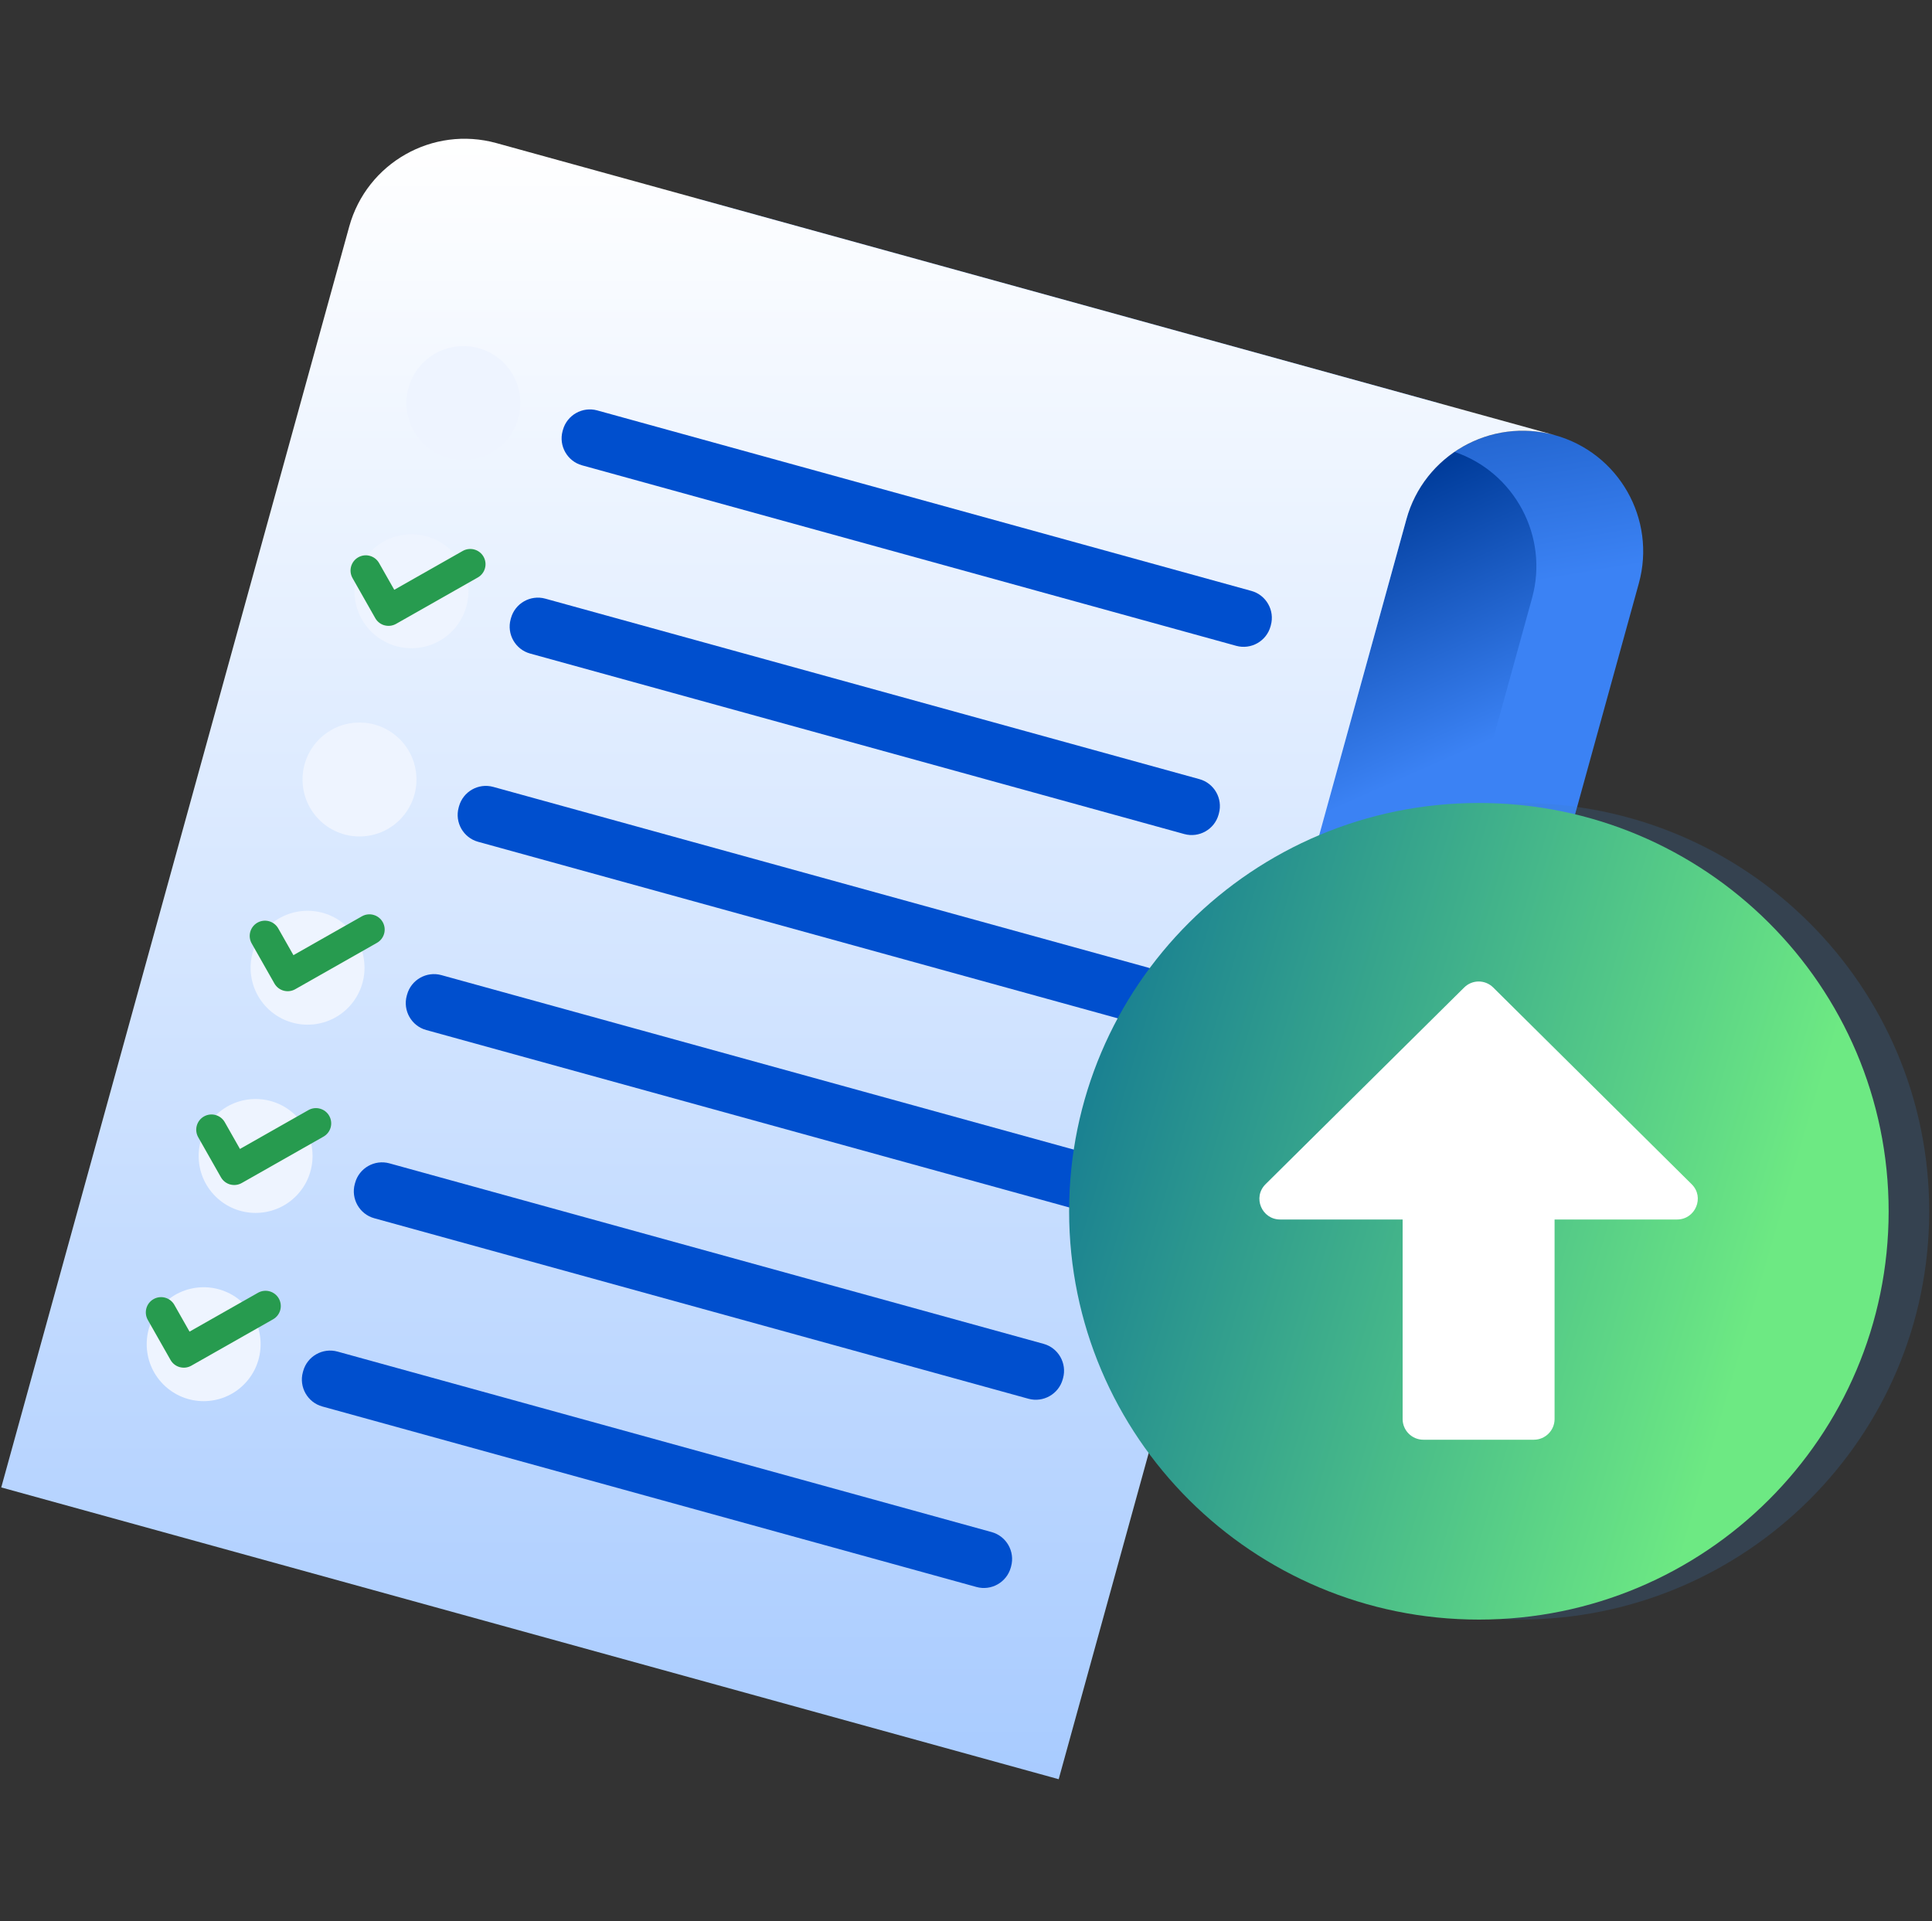 <svg xmlns="http://www.w3.org/2000/svg" width="181" height="180" viewBox="0 0 181 180" fill="none"><rect x="0" y="0" width="181" height="180" fill="#333333" stroke="none"/><path d="M143.592 121.905L55.695 97.65C49.526 95.948 45.906 89.567 47.609 83.396L65.478 18.644L134.764 37.764L131.761 48.651C132.499 45.973 134.141 43.791 136.266 42.338C136.527 42.158 136.797 41.989 137.073 41.832C139.587 40.406 142.645 39.939 145.651 40.768C151.662 42.426 155.193 48.645 153.534 54.658L137.796 111.686C136.576 116.109 139.17 120.684 143.593 121.905H143.592Z" fill="url(#paint0_linear_1031_9345)"></path><path d="M130.02 118.16L113.813 113.687L131.829 48.399C132.6 45.836 134.206 43.743 136.265 42.339C141.88 44.235 145.126 50.257 143.531 56.036L128.447 110.696C127.703 113.391 128.379 116.141 130.02 118.16Z" fill="url(#paint1_linear_1031_9345)"></path><path d="M99.183 166.701L131.76 48.65C133.419 42.638 139.639 39.108 145.651 40.767L46.502 13.406C40.538 11.76 34.363 15.264 32.717 21.23L0.117 139.363L99.183 166.701Z" fill="url(#paint2_linear_1031_9345)"></path><path d="M47.187 41.535C49.271 39.451 49.271 36.072 47.187 33.988C45.103 31.904 41.724 31.904 39.641 33.988C37.557 36.072 37.557 39.451 39.641 41.535C41.725 43.619 45.103 43.619 47.187 41.535Z" fill="#EEF4FF"></path><path d="M115.819 60.511L54.531 43.598C53.146 43.216 52.327 41.771 52.708 40.386L52.739 40.276C53.12 38.891 54.565 38.072 55.95 38.453L117.238 55.366C118.622 55.748 119.442 57.193 119.06 58.578L119.03 58.688C118.648 60.073 117.203 60.892 115.819 60.511Z" fill="#004FCE"></path><path d="M38.547 60.734C41.495 60.734 43.884 58.345 43.884 55.398C43.884 52.451 41.495 50.062 38.547 50.062C35.6 50.062 33.211 52.451 33.211 55.398C33.211 58.345 35.6 60.734 38.547 60.734Z" fill="#EEF4FF"></path><path d="M110.952 78.146L49.664 61.233C48.279 60.852 47.46 59.407 47.841 58.022L47.872 57.911C48.253 56.527 49.698 55.707 51.083 56.089L112.371 73.002C113.755 73.384 114.575 74.829 114.193 76.213L114.163 76.324C113.781 77.708 112.336 78.528 110.952 78.146Z" fill="#004FCE"></path><path d="M33.68 78.371C36.628 78.371 39.017 75.982 39.017 73.034C39.017 70.087 36.628 67.698 33.68 67.698C30.733 67.698 28.344 70.087 28.344 73.034C28.344 75.982 30.733 78.371 33.68 78.371Z" fill="#EEF4FF"></path><path d="M46.213 73.728L107.5 90.643C108.889 91.027 109.705 92.466 109.322 93.855L109.291 93.965C108.908 95.355 107.469 96.171 106.08 95.787L44.793 78.872C43.404 78.488 42.587 77.049 42.971 75.66L43.001 75.55C43.385 74.16 44.823 73.344 46.213 73.728Z" fill="#004FCE"></path><path d="M32.587 94.445C34.671 92.361 34.671 88.982 32.587 86.898C30.503 84.814 27.125 84.814 25.041 86.898C22.957 88.982 22.957 92.361 25.041 94.445C27.125 96.528 30.503 96.528 32.587 94.445Z" fill="#EEF4FF"></path><path d="M101.218 113.419L39.93 96.507C38.545 96.125 37.726 94.68 38.107 93.295L38.138 93.184C38.519 91.8 39.964 90.98 41.349 91.362L102.637 108.275C104.022 108.657 104.841 110.102 104.459 111.486L104.429 111.597C104.047 112.982 102.602 113.801 101.218 113.419Z" fill="#004FCE"></path><path d="M27.72 112.08C29.803 109.996 29.803 106.617 27.72 104.533C25.636 102.45 22.257 102.45 20.173 104.533C18.089 106.617 18.089 109.996 20.173 112.08C22.257 114.164 25.636 114.164 27.72 112.08Z" fill="#EEF4FF"></path><path d="M96.351 131.055L35.063 114.142C33.678 113.761 32.859 112.316 33.24 110.931L33.271 110.82C33.653 109.436 35.097 108.616 36.482 108.998L97.77 125.911C99.155 126.293 99.974 127.738 99.593 129.122L99.562 129.233C99.18 130.617 97.735 131.437 96.351 131.055Z" fill="#004FCE"></path><path d="M22.854 129.717C24.937 127.633 24.937 124.254 22.854 122.17C20.77 120.086 17.391 120.086 15.307 122.17C13.223 124.254 13.223 127.633 15.307 129.717C17.391 131.801 20.77 131.801 22.854 129.717Z" fill="#EEF4FF"></path><path d="M91.485 148.692L30.197 131.779C28.812 131.397 27.993 129.952 28.374 128.567L28.405 128.457C28.786 127.072 30.232 126.253 31.616 126.634L92.904 143.547C94.289 143.929 95.108 145.374 94.726 146.759L94.696 146.869C94.314 148.254 92.869 149.073 91.485 148.692Z" fill="#004FCE"></path><path d="M36.019 58.589C35.667 58.491 35.351 58.259 35.156 57.916L33.028 54.165C32.638 53.478 32.879 52.606 33.565 52.216C34.252 51.827 35.124 52.068 35.514 52.754L36.937 55.261L43.351 51.621C44.038 51.232 44.91 51.473 45.3 52.158C45.69 52.845 45.449 53.717 44.762 54.107L37.105 58.453C36.761 58.648 36.371 58.684 36.019 58.587V58.589Z" fill="#279B4F"></path><path d="M26.572 92.82C26.22 92.723 25.904 92.491 25.709 92.148L23.581 88.397C23.191 87.71 23.432 86.838 24.118 86.448C24.805 86.059 25.677 86.3 26.067 86.986L27.49 89.493L33.904 85.853C34.591 85.464 35.463 85.705 35.853 86.391C36.243 87.077 36.002 87.949 35.315 88.339L27.657 92.685C27.314 92.88 26.924 92.916 26.572 92.819V92.82Z" fill="#279B4F"></path><path d="M21.563 110.978C21.21 110.88 20.894 110.648 20.699 110.305L18.571 106.554C18.181 105.867 18.422 104.995 19.109 104.605C19.796 104.216 20.668 104.457 21.058 105.143L22.48 107.65L28.895 104.01C29.581 103.621 30.454 103.862 30.843 104.548C31.233 105.234 30.993 106.106 30.306 106.496L22.648 110.842C22.305 111.037 21.915 111.074 21.563 110.976V110.978Z" fill="#279B4F"></path><path d="M16.839 128.093C16.487 127.995 16.171 127.763 15.976 127.42L13.848 123.669C13.458 122.982 13.699 122.11 14.385 121.72C15.072 121.331 15.944 121.572 16.334 122.258L17.757 124.766L24.171 121.125C24.858 120.736 25.73 120.977 26.12 121.663C26.51 122.35 26.269 123.222 25.582 123.611L17.924 127.957C17.581 128.152 17.191 128.189 16.839 128.091V128.093Z" fill="#279B4F"></path><g style="mix-blend-mode:multiply" opacity="0.2"><path d="M142.352 151.746C163.553 151.746 180.74 134.618 180.74 113.49C180.74 92.362 163.553 75.234 142.352 75.234C121.151 75.234 103.964 92.362 103.964 113.49C103.964 134.618 121.151 151.746 142.352 151.746Z" fill="#3A7EC1"></path></g><path d="M138.55 151.746C159.751 151.746 176.938 134.618 176.938 113.49C176.938 92.361 159.751 75.234 138.55 75.234C117.349 75.234 100.161 92.361 100.161 113.49C100.161 134.618 117.349 151.746 138.55 151.746Z" fill="url(#paint3_linear_1031_9345)"></path><path d="M145.641 114.26V132.96C145.641 134.024 144.768 134.894 143.7 134.894H133.347C132.279 134.894 131.406 134.024 131.406 132.96V114.26H119.936C118.206 114.26 117.332 112.18 118.561 110.955L137.165 92.529C137.925 91.771 139.138 91.771 139.898 92.529L158.485 110.955C159.715 112.164 158.841 114.26 157.11 114.26H145.641Z" fill="white"></path><defs><linearGradient id="paint0_linear_1031_9345" x1="153.937" y1="52.908" x2="147.621" y2="15.882" gradientUnits="userSpaceOnUse"><stop stop-color="#3B82F4"></stop><stop offset="1" stop-color="#003C9B"></stop></linearGradient><linearGradient id="paint1_linear_1031_9345" x1="143.935" y1="67.498" x2="133.56" y2="44.125" gradientUnits="userSpaceOnUse"><stop stop-color="#3B82F4"></stop><stop offset="1" stop-color="#003C9B"></stop></linearGradient><linearGradient id="paint2_linear_1031_9345" x1="72.884" y1="13" x2="72.884" y2="166.701" gradientUnits="userSpaceOnUse"><stop stop-color="white"></stop><stop offset="1" stop-color="#A8CBFF"></stop></linearGradient><linearGradient id="paint3_linear_1031_9345" x1="169.921" y1="104.373" x2="98.112" y2="83.217" gradientUnits="userSpaceOnUse"><stop stop-color="#6DE983"></stop><stop offset="1" stop-color="#0F7393"></stop></linearGradient></defs></svg>